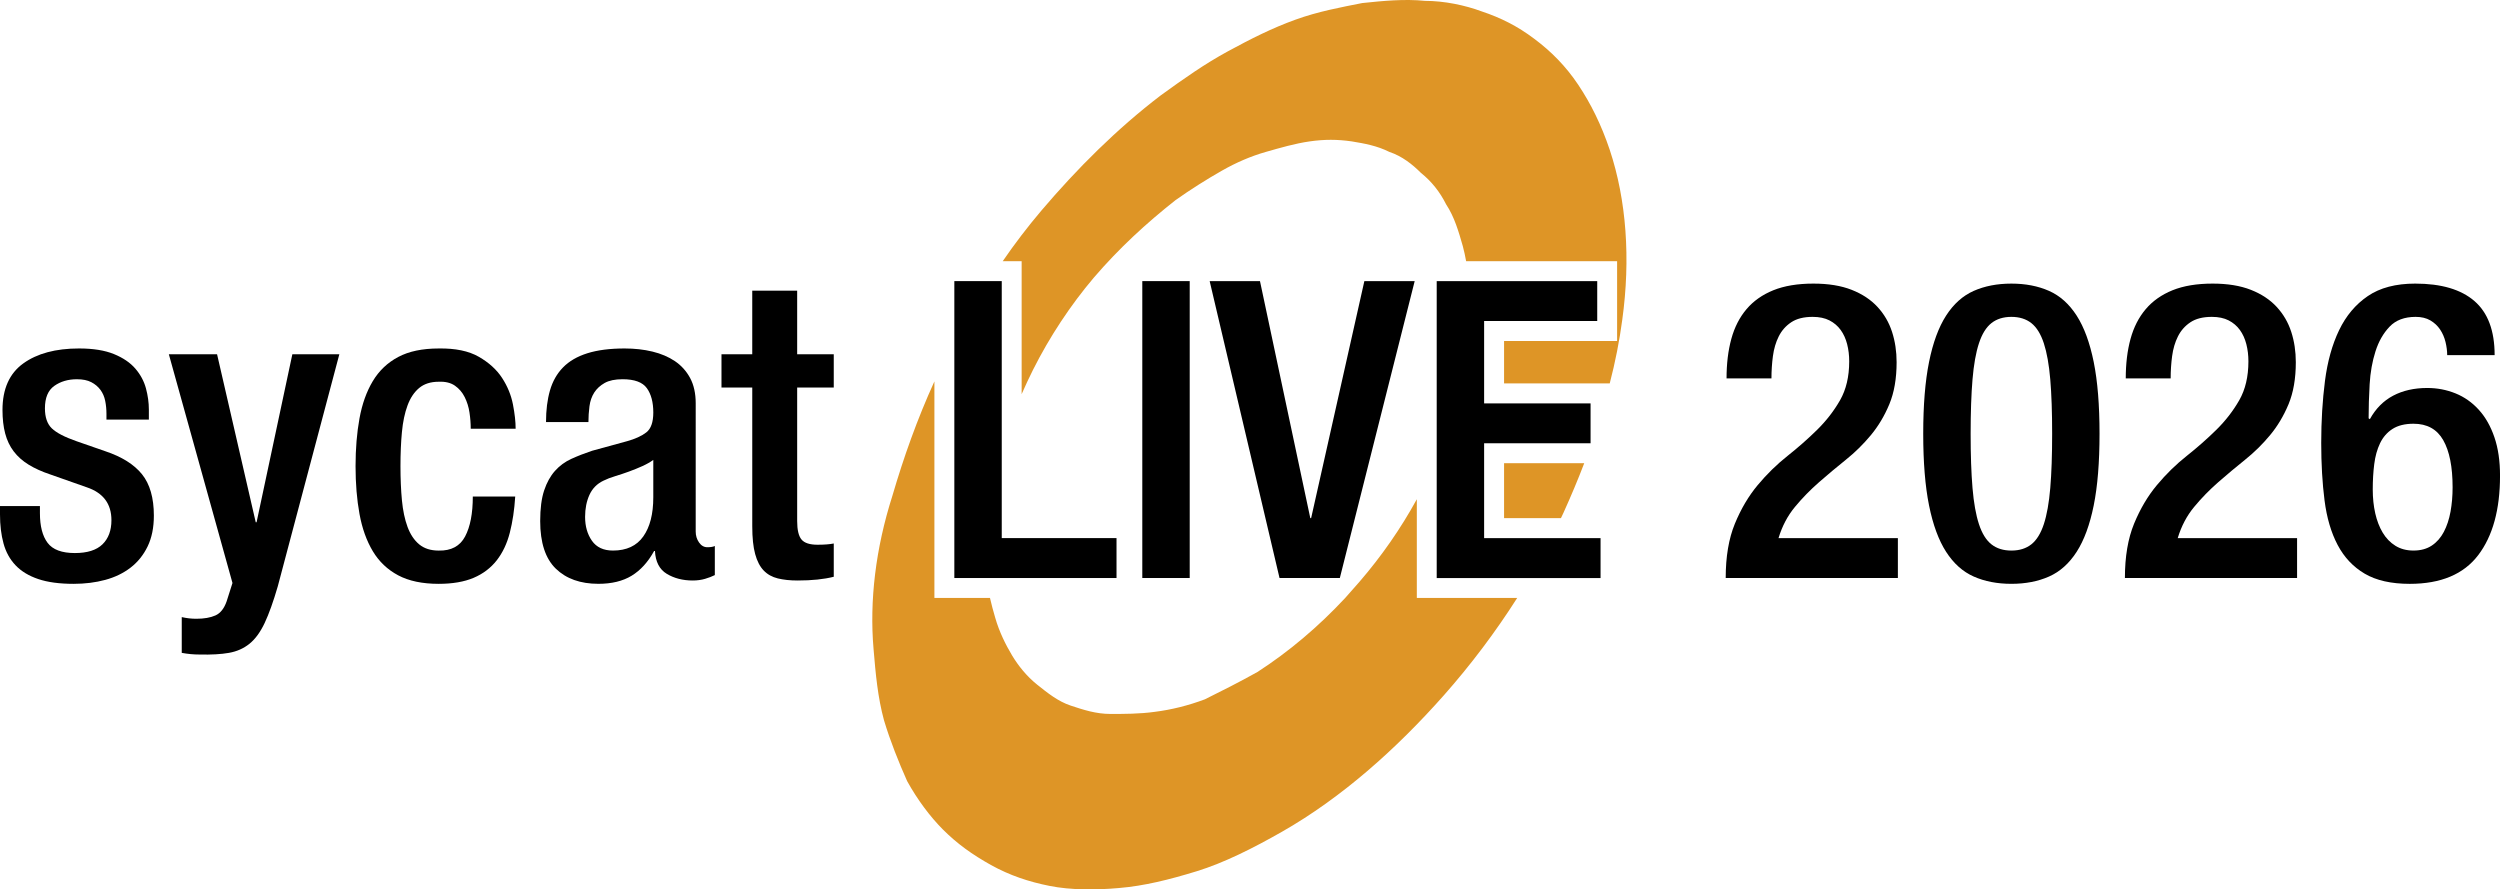 <?xml version="1.0" encoding="utf-8"?>
<!-- Generator: Adobe Illustrator 28.0.0, SVG Export Plug-In . SVG Version: 6.00 Build 0)  -->
<svg version="1.1" id="Ebene_1" xmlns="http://www.w3.org/2000/svg" xmlns:xlink="http://www.w3.org/1999/xlink" x="0px" y="0px"
	 viewBox="0 0 251.024 89.305" style="enable-background:new 0 0 251.024 89.305;" xml:space="preserve">
<style type="text/css">
	.st0{fill:#DE9526;}
</style>
<g>
	<path class="st0" d="M136.503,58.417c2.21-2.56,4.15-5.35,5.76-8.29v9.91h10.08
		c-2.19,3.44-4.67,6.73-7.35,9.76c-4.84,5.47-10.32,10.32-16.22,13.69
		c-2.94,1.68-5.89,3.16-8.63,4c-2.74,0.84-5.26,1.47-7.79,1.68
		c-2.32,0.21-4.85,0.21-6.95-0.21c-2.11-0.42-4-1.05-5.9-2.1
		c-1.89-1.06-3.37-2.11-4.84-3.58c-1.26-1.27-2.53-2.95-3.58-4.85
		c-0.84-1.89-1.69-4-2.32-6.1c-0.63-2.32-0.84-4.64-1.05-7.16
		c-0.42-4.85,0.21-10.11,1.89-15.38c1.13-3.86,2.5-7.72,4.22-11.49
		v21.74h5.58c0.15,0.67,0.33,1.32,0.52,1.97
		c0.42,1.47,1.06,2.73,1.69,3.79c0.63,1.05,1.47,2.1,2.53,2.95
		c1.05,0.84,2.1,1.68,3.36,2.1c1.27,0.42,2.53,0.84,4.01,0.84
		c1.26,0,2.94,0,4.42-0.21c1.68-0.21,3.37-0.63,5.05-1.26
		c1.69-0.84,3.37-1.68,5.27-2.74c3.15-2.03,6.14-4.56,8.82-7.44"/>
	<path class="st0" d="M159.073,46.507c-0.63,1.65-1.33,3.31-2.08,4.97
		c-0.08,0.18-0.17,0.37-0.26,0.55h-5.71v-5.52H159.073z"/>
	<path class="st0" d="M162.893,32.097c-0.28,2.11-0.7,4.25-1.26,6.4h-10.61v-4.26
		h11.35v-8.01h-15.16c-0.09-0.51-0.2-1.01-0.33-1.5
		c-0.42-1.47-0.84-2.94-1.68-4.21c-0.63-1.26-1.47-2.31-2.53-3.16
		c-0.84-0.84-1.89-1.68-3.16-2.1c-1.26-0.63-2.52-0.85-3.79-1.06
		c-1.47-0.21-2.73-0.21-4.21,0c-1.47,0.21-2.95,0.64-4.42,1.06
		c-1.47,0.42-2.95,1.05-4.42,1.89c-1.48,0.84-3.16,1.9-4.64,2.95
		c-2.94,2.32-5.68,4.84-8.21,7.79c-2.32,2.74-4.42,5.9-6.11,9.27
		c-0.4,0.81-0.78,1.61-1.13,2.42V26.227h-1.9
		c1.2-1.75,2.49-3.44,3.88-5.08c3.58-4.21,7.58-8.21,12-11.58
		c2.32-1.68,4.42-3.16,6.74-4.42c2.32-1.26,4.42-2.32,6.74-3.16
		c2.31-0.84,4.63-1.26,6.74-1.68c2.1-0.22,4.21-0.43,6.31-0.22
		c1.9,0,4,0.43,5.69,1.06c1.89,0.63,3.58,1.47,5.26,2.74
		c1.69,1.26,3.16,2.73,4.43,4.63c1.26,1.89,2.31,4,3.16,6.53
		C163.313,20.097,163.733,25.997,162.893,32.097z"/>
</g>
<path d="M10.689,42.13v-0.585c0-0.445-0.042-0.877-0.126-1.294
	c-0.083-0.418-0.243-0.786-0.479-1.106c-0.237-0.32-0.543-0.578-0.919-0.772
	c-0.376-0.195-0.855-0.293-1.44-0.293c-0.892,0-1.649,0.224-2.275,0.668
	c-0.627,0.446-0.939,1.197-0.939,2.255c0,0.892,0.229,1.56,0.688,2.005
	s1.287,0.876,2.484,1.294l2.881,1.002c1.671,0.558,2.902,1.33,3.695,2.317
	c0.794,0.988,1.19,2.374,1.19,4.154c0,1.197-0.209,2.228-0.626,3.09
	c-0.418,0.863-0.989,1.573-1.712,2.13c-0.725,0.558-1.573,0.968-2.548,1.231
	C9.589,58.49,8.531,58.623,7.391,58.623c-1.42,0-2.604-0.161-3.549-0.48
	c-0.947-0.319-1.706-0.779-2.276-1.378s-0.975-1.329-1.211-2.192
	C0.118,53.71,0,52.735,0,51.649v-0.835h4.009v0.71
	c0,1.309,0.257,2.304,0.772,2.985c0.515,0.683,1.426,1.023,2.734,1.023
	c1.253,0,2.178-0.293,2.776-0.877c0.599-0.585,0.898-1.392,0.898-2.422
	c0-1.643-0.821-2.741-2.464-3.299l-3.674-1.294
	c-0.836-0.278-1.56-0.605-2.172-0.981s-1.113-0.821-1.503-1.336
	c-0.391-0.516-0.676-1.113-0.856-1.796C0.341,42.847,0.25,42.061,0.25,41.169
	c0-2.115,0.696-3.674,2.088-4.677c1.392-1.002,3.257-1.503,5.596-1.503
	c1.419,0,2.589,0.188,3.507,0.563c0.919,0.376,1.635,0.863,2.15,1.462
	c0.515,0.599,0.87,1.26,1.065,1.983c0.194,0.724,0.292,1.434,0.292,2.129
	v1.003H10.689z"/>
<path d="M21.796,35.574l3.883,16.869h0.083l3.592-16.869h4.718l-6.18,23.299
	c-0.445,1.53-0.884,2.756-1.315,3.675c-0.432,0.918-0.939,1.614-1.523,2.088
	c-0.585,0.473-1.273,0.778-2.067,0.918c-0.793,0.14-1.774,0.194-2.943,0.167
	c-0.307,0-0.605-0.014-0.897-0.042c-0.293-0.027-0.592-0.069-0.898-0.125v-3.591
	c0.251,0.056,0.494,0.098,0.731,0.125c0.235,0.027,0.479,0.042,0.73,0.042
	c0.778,0,1.419-0.111,1.921-0.334c0.501-0.223,0.876-0.696,1.127-1.42
	l0.585-1.837l-6.389-22.965H21.796z"/>
<path d="M51.733,49.855c-0.083,1.336-0.265,2.547-0.543,3.633
	c-0.278,1.085-0.717,2.011-1.314,2.776c-0.6,0.766-1.372,1.351-2.317,1.754
	c-0.947,0.402-2.116,0.605-3.508,0.605c-1.643,0-3-0.286-4.071-0.856
	s-1.921-1.378-2.547-2.422s-1.072-2.289-1.336-3.737
	c-0.265-1.446-0.396-3.048-0.396-4.802c0-1.753,0.132-3.354,0.396-4.802
	c0.264-1.446,0.71-2.692,1.336-3.736s1.476-1.852,2.547-2.422
	s2.429-0.856,4.071-0.856c1.67-0.027,3.013,0.251,4.029,0.835
	c1.016,0.585,1.796,1.295,2.338,2.13c0.543,0.835,0.904,1.719,1.086,2.651
	c0.181,0.933,0.271,1.747,0.271,2.442H47.266c0-0.528-0.041-1.071-0.125-1.628
	c-0.083-0.557-0.244-1.071-0.48-1.545s-0.563-0.856-0.98-1.148
	c-0.418-0.292-0.961-0.424-1.629-0.396c-0.808,0-1.461,0.209-1.963,0.626
	c-0.501,0.418-0.891,1.002-1.169,1.754s-0.466,1.643-0.563,2.672
	c-0.098,1.03-0.146,2.172-0.146,3.424c0,1.253,0.049,2.395,0.146,3.424
	c0.098,1.03,0.285,1.921,0.563,2.673s0.668,1.336,1.169,1.754
	c0.502,0.417,1.155,0.626,1.963,0.626c1.253,0.028,2.136-0.445,2.651-1.42
	c0.515-0.974,0.772-2.31,0.772-4.008H51.733z"/>
<path d="M69.854,53.361c0,0.418,0.11,0.787,0.334,1.106
	c0.223,0.32,0.501,0.48,0.835,0.48s0.585-0.042,0.752-0.125v2.923
	c-0.279,0.14-0.605,0.265-0.981,0.376c-0.376,0.11-0.787,0.167-1.232,0.167
	c-1.002,0-1.872-0.224-2.609-0.669c-0.737-0.444-1.135-1.211-1.189-2.296h-0.084
	c-0.612,1.113-1.364,1.941-2.255,2.484s-2.004,0.814-3.34,0.814
	c-1.811,0-3.236-0.509-4.28-1.524s-1.565-2.609-1.565-4.781
	c0-1.252,0.132-2.275,0.396-3.068c0.264-0.794,0.626-1.447,1.086-1.963
	c0.459-0.515,1.008-0.919,1.648-1.211s1.337-0.563,2.088-0.814l3.508-0.96
	c0.807-0.223,1.447-0.515,1.921-0.877c0.473-0.361,0.71-1.029,0.71-2.004
	c0-1.029-0.217-1.844-0.647-2.442c-0.432-0.599-1.246-0.898-2.442-0.898
	c-0.752,0-1.351,0.126-1.796,0.376c-0.445,0.251-0.793,0.571-1.044,0.96
	c-0.25,0.391-0.411,0.85-0.48,1.378c-0.069,0.529-0.104,1.059-0.104,1.587h-4.259
	c0-1.196,0.132-2.255,0.396-3.173c0.265-0.919,0.703-1.691,1.315-2.317
	c0.612-0.627,1.427-1.1,2.443-1.42c1.016-0.319,2.261-0.48,3.736-0.48
	c1.003,0,1.935,0.104,2.798,0.313c0.862,0.209,1.614,0.529,2.255,0.96
	c0.64,0.433,1.148,0.996,1.524,1.691c0.375,0.696,0.563,1.545,0.563,2.547V53.361z
	 M65.596,46.18c-0.307,0.224-0.676,0.432-1.106,0.626
	c-0.433,0.195-0.877,0.376-1.337,0.543c-0.459,0.167-0.918,0.32-1.378,0.46
	c-0.459,0.14-0.855,0.292-1.189,0.459c-0.641,0.307-1.106,0.779-1.399,1.42
	c-0.292,0.641-0.438,1.378-0.438,2.213c0,0.946,0.23,1.747,0.689,2.4
	c0.459,0.654,1.162,0.981,2.108,0.981c1.363,0,2.38-0.473,3.048-1.42
	c0.669-0.945,1.003-2.255,1.003-3.925V46.18z"/>
<path d="M72.443,35.574h3.09v-6.389h4.51v6.389h3.674v3.34h-3.674v13.403
	c0,0.892,0.146,1.511,0.438,1.858c0.293,0.349,0.828,0.521,1.608,0.521
	c0.668,0,1.211-0.041,1.628-0.125v3.341c-0.975,0.25-2.186,0.376-3.633,0.376
	c-0.751,0-1.413-0.07-1.983-0.209c-0.57-0.14-1.044-0.403-1.419-0.794
	c-0.376-0.389-0.662-0.939-0.856-1.649c-0.195-0.709-0.292-1.635-0.292-2.776
	V38.914h-3.09V35.574z"/>
<path d="M95.825,28.226h4.76v25.804h11.524v4.009H95.825V28.226z"/>
<path d="M114.698,28.226h4.76v29.812h-4.76V28.226z"/>
<path d="M121.462,28.226h5.052l5.053,23.8h0.083l5.345-23.8h5.053l-7.516,29.812
	h-6.055L121.462,28.226z"/>
<path d="M144.259,28.226h16.118v4.008h-11.357v8.268h10.688v4.009h-10.688v9.52
	h11.691v4.009h-16.452V28.226z"/>
<path d="M190.564,58.038h-17.287c0-2.144,0.307-3.96,0.919-5.449
	c0.612-1.488,1.378-2.783,2.296-3.883c0.919-1.1,1.914-2.073,2.986-2.923
	c1.071-0.849,2.066-1.726,2.985-2.631c0.918-0.904,1.684-1.893,2.296-2.965
	c0.612-1.071,0.919-2.372,0.919-3.903c0-0.612-0.069-1.19-0.209-1.733
	s-0.354-1.016-0.647-1.419c-0.292-0.403-0.668-0.724-1.127-0.961
	c-0.459-0.236-1.022-0.354-1.691-0.354c-0.891,0-1.607,0.181-2.15,0.543
	c-0.542,0.361-0.96,0.835-1.252,1.419c-0.293,0.585-0.487,1.246-0.585,1.983
	c-0.098,0.738-0.146,1.482-0.146,2.234h-4.509c0-1.476,0.159-2.798,0.479-3.967
	s0.828-2.164,1.524-2.985c0.695-0.821,1.594-1.454,2.693-1.9
	c1.1-0.444,2.442-0.668,4.029-0.668c1.503,0,2.783,0.209,3.842,0.627
	c1.057,0.417,1.92,0.988,2.588,1.712c0.669,0.724,1.155,1.559,1.462,2.505
	c0.306,0.946,0.459,1.963,0.459,3.048c0,1.643-0.244,3.048-0.73,4.218
	c-0.487,1.169-1.106,2.206-1.858,3.11c-0.751,0.905-1.586,1.727-2.505,2.464
	s-1.816,1.489-2.693,2.255s-1.685,1.594-2.422,2.484s-1.288,1.935-1.649,3.131
	h11.984V58.038z"/>
<path d="M193.11,43.549c0-2.866,0.195-5.268,0.585-7.202s0.96-3.486,1.712-4.656
	c0.752-1.169,1.677-1.997,2.776-2.484c1.1-0.486,2.359-0.73,3.779-0.73
	s2.679,0.244,3.778,0.73c1.1,0.487,2.025,1.315,2.777,2.484
	c0.751,1.17,1.321,2.722,1.712,4.656c0.39,1.935,0.584,4.336,0.584,7.202
	c0,2.868-0.194,5.269-0.584,7.203c-0.391,1.935-0.961,3.486-1.712,4.655
	c-0.752,1.17-1.678,1.998-2.777,2.484c-1.1,0.487-2.358,0.731-3.778,0.731
	s-2.68-0.244-3.779-0.731c-1.1-0.486-2.024-1.314-2.776-2.484
	c-0.752-1.169-1.322-2.721-1.712-4.655S193.11,46.417,193.11,43.549z
	 M197.871,43.549c0,2.145,0.062,3.961,0.188,5.449c0.125,1.489,0.341,2.7,0.647,3.633
	c0.306,0.933,0.724,1.607,1.253,2.025c0.528,0.417,1.196,0.626,2.004,0.626
	c0.807,0,1.475-0.209,2.004-0.626c0.528-0.418,0.946-1.093,1.253-2.025
	c0.306-0.933,0.521-2.144,0.647-3.633c0.125-1.488,0.188-3.305,0.188-5.449
	c0-2.143-0.062-3.959-0.188-5.448c-0.126-1.489-0.342-2.7-0.647-3.633
	c-0.307-0.933-0.725-1.607-1.253-2.025c-0.529-0.417-1.197-0.626-2.004-0.626
	c-0.808,0-1.476,0.209-2.004,0.626c-0.529,0.418-0.947,1.093-1.253,2.025
	c-0.307,0.933-0.522,2.144-0.647,3.633S197.871,41.406,197.871,43.549z"/>
<path d="M230.648,58.038h-17.287c0-2.144,0.307-3.96,0.919-5.449
	c0.612-1.488,1.378-2.783,2.296-3.883c0.919-1.1,1.914-2.073,2.986-2.923
	c1.071-0.849,2.066-1.726,2.985-2.631c0.918-0.904,1.684-1.893,2.296-2.965
	c0.612-1.071,0.919-2.372,0.919-3.903c0-0.612-0.069-1.19-0.209-1.733
	s-0.354-1.016-0.647-1.419c-0.292-0.403-0.668-0.724-1.127-0.961
	c-0.459-0.236-1.022-0.354-1.691-0.354c-0.891,0-1.607,0.181-2.15,0.543
	c-0.542,0.361-0.96,0.835-1.252,1.419c-0.293,0.585-0.487,1.246-0.585,1.983
	c-0.098,0.738-0.146,1.482-0.146,2.234h-4.509c0-1.476,0.159-2.798,0.479-3.967
	s0.828-2.164,1.524-2.985c0.695-0.821,1.594-1.454,2.693-1.9
	c1.1-0.444,2.442-0.668,4.029-0.668c1.503,0,2.783,0.209,3.842,0.627
	c1.057,0.417,1.92,0.988,2.588,1.712c0.669,0.724,1.155,1.559,1.462,2.505
	c0.306,0.946,0.459,1.963,0.459,3.048c0,1.643-0.244,3.048-0.73,4.218
	c-0.487,1.169-1.106,2.206-1.858,3.11c-0.751,0.905-1.586,1.727-2.505,2.464
	s-1.816,1.489-2.693,2.255s-1.685,1.594-2.422,2.484s-1.288,1.935-1.649,3.131
	h11.984V58.038z"/>
<path d="M245.721,35.657c0-0.417-0.056-0.855-0.167-1.314
	c-0.111-0.46-0.292-0.877-0.542-1.253c-0.251-0.376-0.578-0.682-0.981-0.919
	c-0.404-0.236-0.897-0.354-1.482-0.354c-1.113,0-1.983,0.327-2.609,0.981
	c-0.627,0.654-1.101,1.481-1.42,2.484c-0.32,1.002-0.516,2.102-0.585,3.298
	c-0.069,1.197-0.104,2.339-0.104,3.424l0.126,0.084
	c0.584-1.058,1.363-1.844,2.338-2.359c0.975-0.515,2.115-0.772,3.424-0.772
	c1.002,0,1.948,0.182,2.839,0.543c0.891,0.362,1.672,0.912,2.34,1.649
	s1.189,1.656,1.564,2.756c0.377,1.1,0.564,2.387,0.564,3.862
	c0,3.396-0.73,6.055-2.191,7.975c-1.463,1.921-3.753,2.882-6.87,2.882
	c-1.865,0-3.375-0.342-4.53-1.023s-2.061-1.642-2.714-2.881
	c-0.654-1.238-1.093-2.728-1.315-4.468c-0.223-1.739-0.334-3.667-0.334-5.783
	c0-2.198,0.125-4.272,0.376-6.222c0.251-1.948,0.724-3.646,1.42-5.094
	c0.695-1.447,1.655-2.589,2.881-3.424c1.225-0.835,2.812-1.253,4.76-1.253
	c2.616,0,4.601,0.585,5.95,1.754s2.025,2.979,2.025,5.428H245.721z
	 M238.247,49.145c0,0.863,0.084,1.663,0.251,2.4
	c0.167,0.738,0.417,1.386,0.751,1.942s0.758,0.995,1.273,1.314
	c0.515,0.32,1.12,0.48,1.816,0.48c0.724,0,1.336-0.167,1.837-0.501
	c0.502-0.334,0.904-0.793,1.211-1.378s0.529-1.259,0.669-2.025
	c0.139-0.765,0.209-1.579,0.209-2.442c0-2.06-0.313-3.64-0.94-4.739
	c-0.626-1.1-1.622-1.649-2.985-1.649c-0.863,0-1.565,0.175-2.108,0.522
	s-0.96,0.828-1.253,1.44c-0.292,0.612-0.487,1.315-0.584,2.108
	C238.295,47.411,238.247,48.254,238.247,49.145z"/>
<g>
</g>
<g>
</g>
<g>
</g>
<g>
</g>
<g>
</g>
<g>
</g>
</svg>
